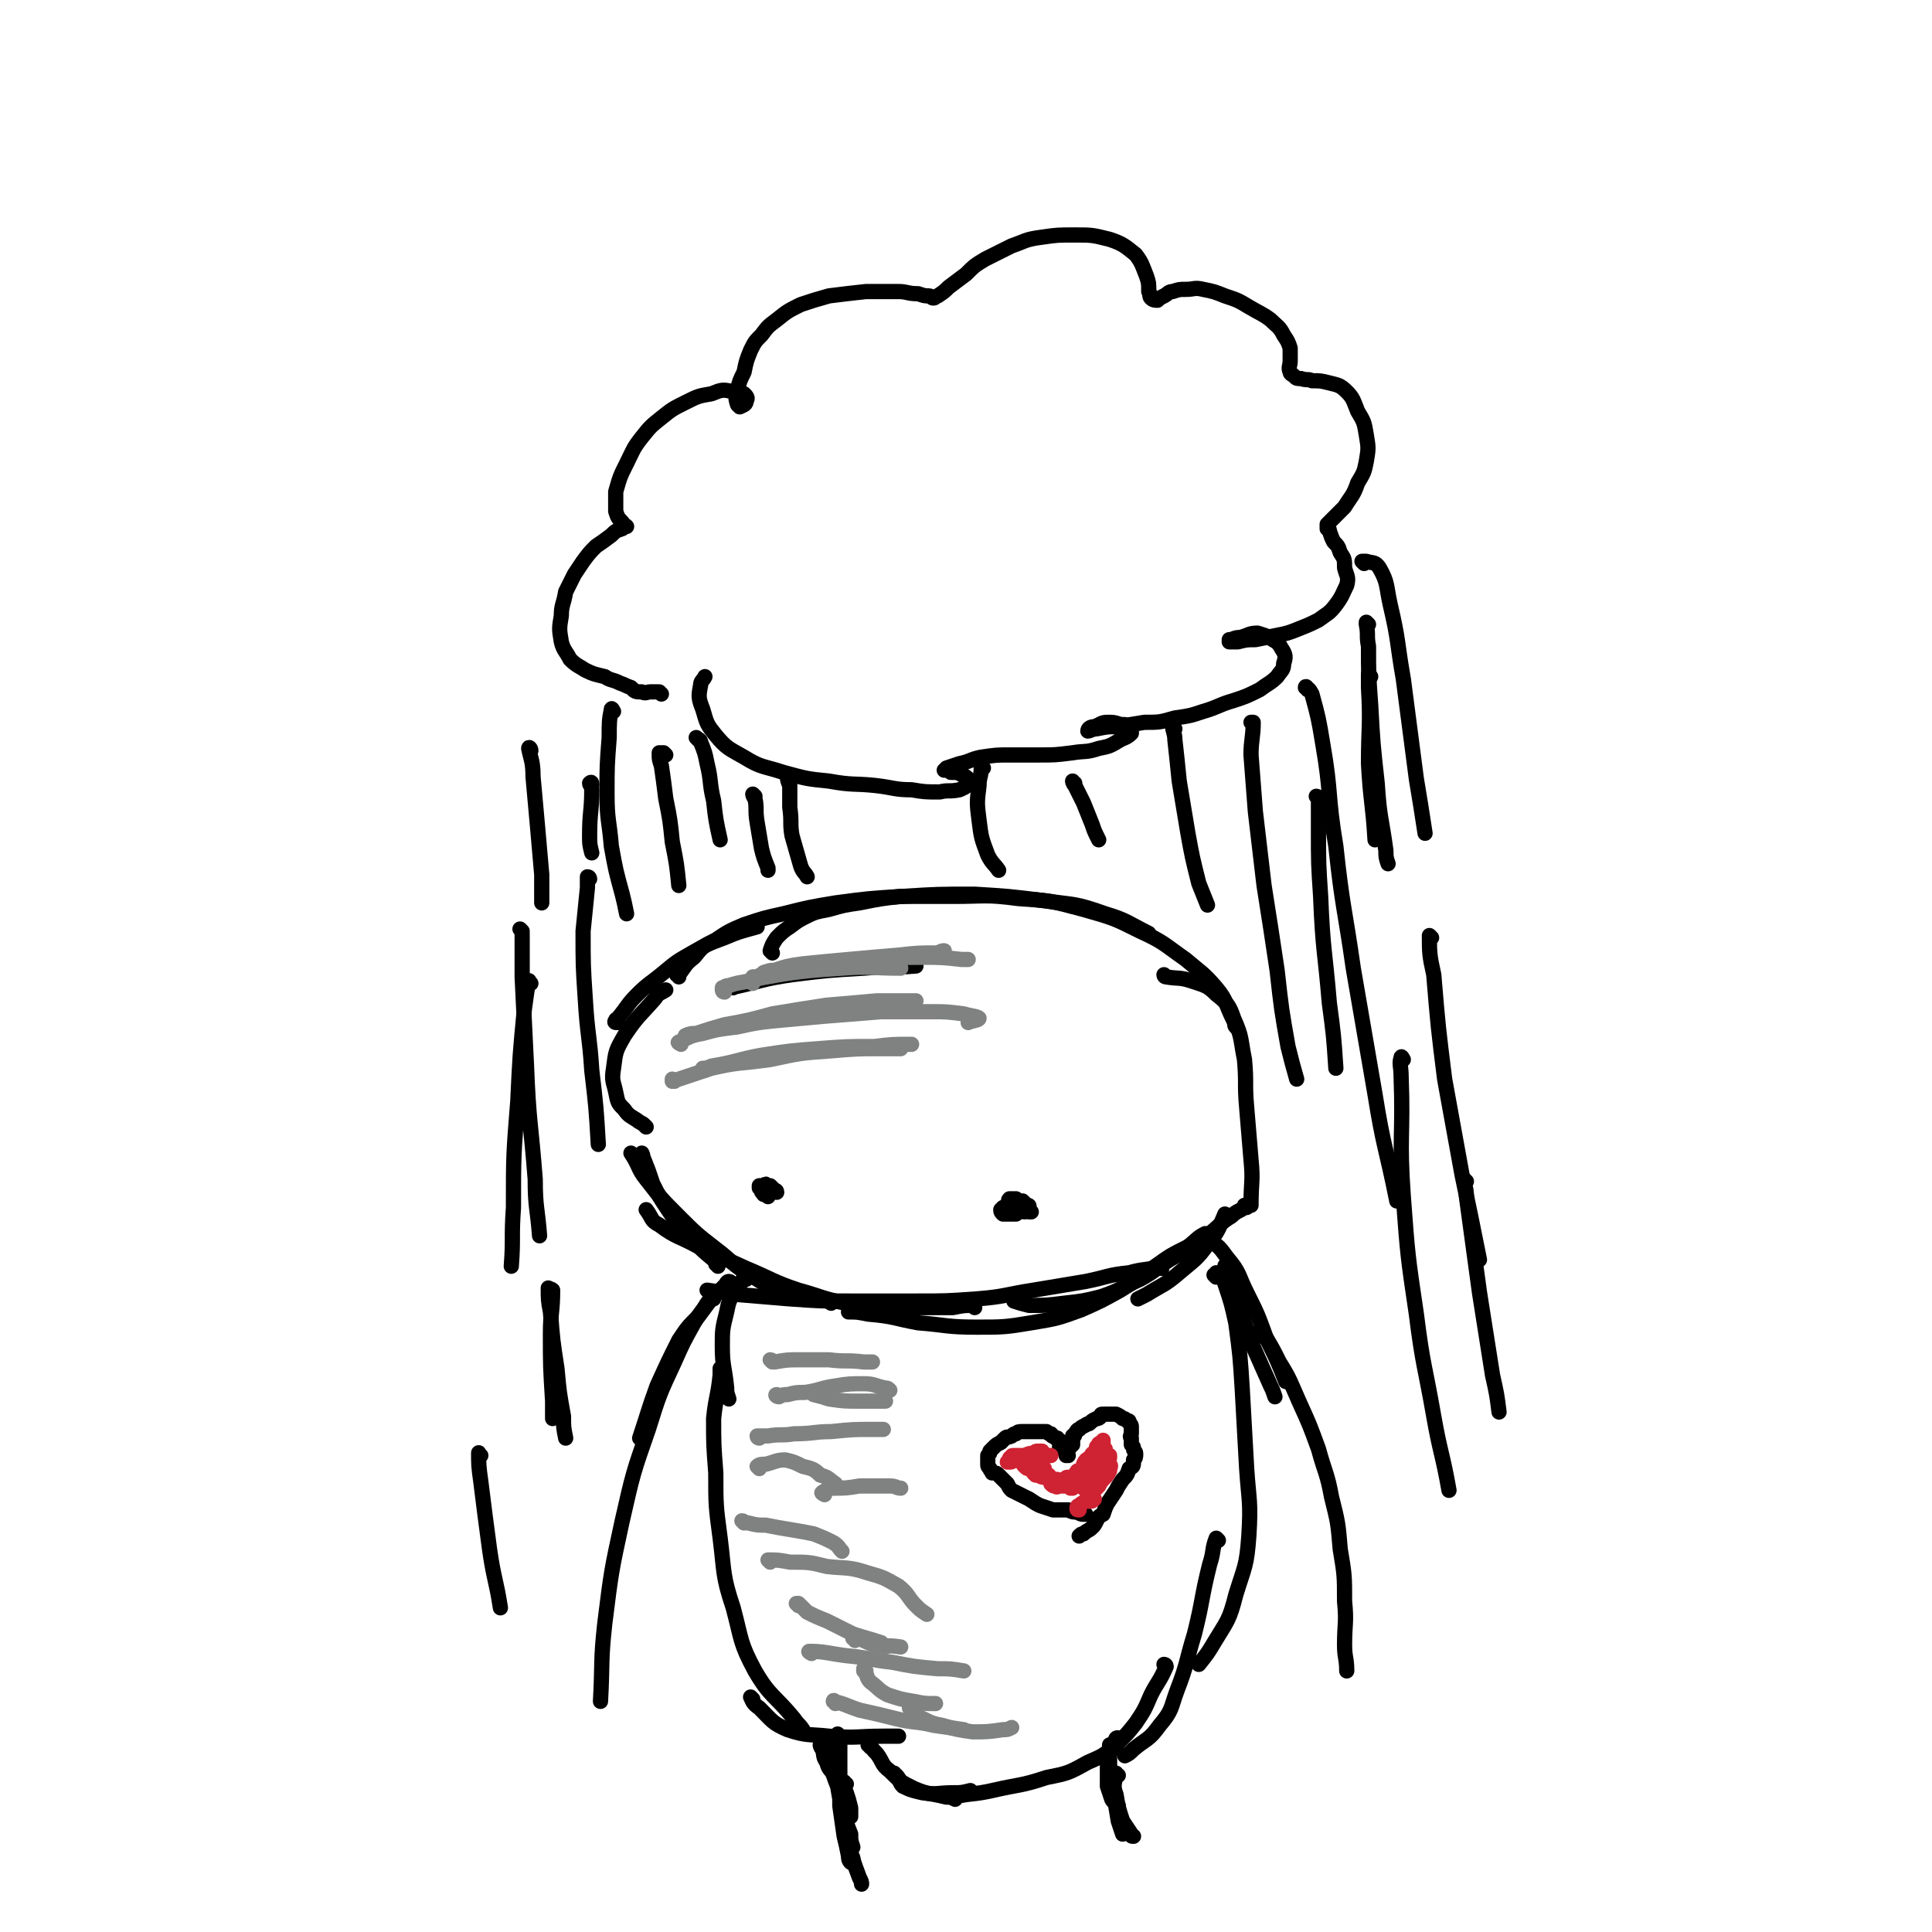 <svg viewBox='0 0 888 888' version='1.1' xmlns='http://www.w3.org/2000/svg' xmlns:xlink='http://www.w3.org/1999/xlink'><g fill='none' stroke='rgb(0,0,0)' stroke-width='7' stroke-linecap='round' stroke-linejoin='round'><path d='M297,518c0,0 0,0 -1,-1 -1,-1 -2,-1 -3,-2 -3,-2 -4,-2 -6,-5 -3,-3 -3,-3 -4,-8 -1,-5 -2,-5 -1,-11 1,-8 1,-8 5,-15 6,-9 7,-9 14,-17 2,-3 2,-2 5,-4 '/><path d='M284,470c-1,0 -2,0 -1,-1 0,-1 1,0 1,-1 5,-6 4,-6 9,-11 5,-5 6,-5 12,-10 6,-5 6,-5 13,-9 7,-4 7,-4 15,-7 7,-3 8,-3 15,-5 '/><path d='M312,449c0,-1 -1,-1 -1,-1 0,-1 0,0 1,0 3,-4 3,-5 7,-8 4,-5 4,-5 10,-8 6,-4 6,-4 13,-7 9,-3 9,-3 18,-5 12,-3 12,-3 24,-5 15,-2 15,-2 31,-3 16,-1 16,-1 33,-1 16,1 16,1 32,3 14,2 14,1 28,6 10,3 10,4 20,9 '/><path d='M355,438c0,0 -1,-1 -1,-1 1,-3 1,-3 3,-6 3,-3 3,-3 6,-5 4,-3 4,-3 8,-5 4,-2 5,-2 10,-3 7,-2 7,-2 14,-3 10,-2 10,-2 19,-3 12,0 12,0 24,0 15,0 15,-1 30,1 15,1 15,1 30,5 14,4 14,4 26,10 11,5 11,6 21,13 7,6 8,6 14,13 5,6 4,7 8,15 1,1 0,2 1,3 '/><path d='M536,449c0,0 -1,0 -1,-1 0,0 0,1 1,1 6,1 6,0 12,2 6,2 7,2 11,6 5,4 6,5 8,11 4,9 3,9 5,19 1,11 0,11 1,22 1,12 1,12 2,24 1,10 0,10 0,21 '/><path d='M564,559c0,0 -1,-1 -1,-1 0,0 0,0 0,0 -3,7 -3,8 -8,14 -5,7 -6,7 -13,13 -7,6 -7,5 -15,10 -2,1 -2,1 -4,2 '/><path d='M573,555c0,0 -1,-1 -1,-1 0,0 1,0 1,0 -3,3 -4,2 -7,5 -5,3 -5,4 -10,8 -7,5 -7,5 -15,10 -9,5 -8,6 -17,11 -9,4 -9,5 -18,8 -8,2 -8,2 -17,3 -8,1 -8,1 -16,1 -4,-1 -4,-1 -7,-2 '/><path d='M555,568c0,0 0,-1 -1,-1 -4,2 -4,3 -8,6 -8,4 -8,4 -15,9 -8,6 -8,6 -16,11 -9,5 -9,5 -18,9 -11,4 -11,4 -23,6 -12,2 -13,2 -25,2 -14,0 -14,-1 -27,-2 -11,-2 -11,-3 -23,-4 -5,-1 -5,-1 -9,-1 '/><path d='M534,583c0,0 -1,-1 -1,-1 0,0 1,0 0,0 -6,2 -7,1 -14,3 -10,1 -10,2 -20,4 -12,2 -12,2 -24,4 -13,2 -13,3 -26,4 -14,1 -14,1 -28,1 -15,0 -15,0 -30,0 -14,0 -14,0 -28,-1 -12,-1 -12,-1 -24,-2 -7,-1 -7,-1 -14,-2 '/><path d='M448,601c0,0 0,-1 -1,-1 -4,0 -4,0 -9,1 -7,0 -7,0 -15,0 -7,1 -7,1 -15,0 -10,0 -10,0 -19,-2 -11,-2 -11,-3 -22,-6 -12,-4 -12,-5 -24,-10 -11,-5 -11,-5 -22,-10 -9,-5 -10,-4 -18,-10 -4,-2 -3,-3 -6,-7 '/><path d='M382,599c0,0 0,-1 -1,-1 -1,0 -1,0 -1,0 -6,-1 -6,-1 -11,-2 -5,-1 -6,-1 -10,-3 -8,-3 -8,-3 -14,-7 -9,-5 -8,-6 -16,-12 -9,-7 -9,-7 -17,-15 -8,-8 -8,-8 -15,-17 -4,-5 -3,-6 -7,-12 '/><path d='M330,582c0,0 0,-1 -1,-1 0,-1 0,-1 -1,-2 -6,-5 -6,-5 -11,-11 -6,-6 -6,-6 -10,-12 -4,-6 -4,-6 -7,-12 -2,-6 -2,-6 -4,-11 -1,-1 0,-1 -1,-3 '/><path d='M353,550c0,0 -1,-1 -1,-1 0,0 1,0 1,0 -1,0 -1,0 -2,0 0,-1 0,-1 0,-2 0,0 0,0 0,-1 0,0 0,0 0,0 '/><path d='M357,548c0,-1 -1,-1 -1,-1 0,0 0,0 0,0 0,1 0,1 -1,1 -1,0 -1,0 -2,0 0,0 0,0 -1,0 -1,0 -1,0 -1,0 -1,0 -1,0 -1,-1 -1,-1 -1,-1 -1,-1 0,-1 0,-1 0,-1 1,0 1,0 2,0 1,-1 1,-1 1,0 1,0 1,0 2,0 0,0 0,0 1,1 0,0 0,0 0,1 0,0 0,0 -1,0 -1,0 -1,0 -1,0 -1,0 -1,0 -2,0 0,1 0,1 0,1 0,0 0,0 0,0 '/><path d='M471,557c0,-1 -1,-1 -1,-1 0,-1 1,0 0,0 0,1 0,0 -1,1 -1,0 -1,0 -2,1 -1,0 -1,0 -2,0 -1,0 -1,0 -2,0 -1,0 -1,0 -2,0 -1,-1 -1,-1 -1,-2 0,0 1,-1 1,-1 2,-1 2,0 3,-1 2,0 2,0 4,0 1,0 1,0 3,1 1,0 1,0 2,1 0,0 1,1 1,1 0,0 -1,0 -1,0 -1,-1 -1,-1 -3,-1 -1,0 -1,0 -2,-1 -2,0 -2,0 -3,-1 -1,-1 0,-1 -1,-2 0,0 -1,0 0,-1 0,0 0,0 1,0 1,0 1,0 2,0 1,1 1,1 3,1 1,1 1,1 2,2 1,0 1,0 1,1 0,0 0,0 -1,0 -1,1 -1,1 -3,1 -2,0 -2,0 -5,1 -1,0 -1,0 -3,0 '/><path d='M337,454c0,0 -1,-1 -1,-1 0,0 0,1 0,1 14,-3 14,-4 28,-6 16,-2 16,-2 33,-3 12,-1 12,0 24,-1 '/><path d='M343,588c0,0 -1,-1 -1,-1 -1,1 0,1 -1,2 -1,2 -2,1 -3,4 -3,5 -3,5 -4,10 -2,8 -2,8 -2,16 0,9 1,9 2,19 0,2 0,2 1,5 '/><path d='M332,630c0,0 -1,-1 -1,-1 0,1 0,2 0,3 -1,10 -2,10 -3,20 0,12 0,12 1,25 0,15 0,15 2,30 2,16 1,17 6,32 4,15 3,16 10,29 7,12 9,11 18,22 2,3 2,2 4,5 '/><path d='M346,781c0,0 -1,-1 -1,-1 1,2 1,3 4,5 6,6 6,7 13,10 9,3 10,2 19,3 13,1 13,0 25,0 3,0 3,0 7,0 '/><path d='M548,574c0,0 -1,-1 -1,-1 1,0 1,0 2,0 3,-1 4,-3 7,-2 4,1 5,3 8,7 6,7 5,8 9,16 5,10 5,10 9,21 5,10 5,10 9,20 '/><path d='M559,587c0,0 0,0 -1,-1 0,0 1,0 1,0 0,0 0,-1 0,-1 2,2 3,2 4,5 3,9 3,9 5,18 2,15 2,15 3,31 1,18 1,18 2,36 1,15 2,15 1,31 -1,14 -2,14 -6,27 -3,12 -4,12 -10,22 -3,5 -3,5 -7,10 '/><path d='M560,708c0,0 -1,-1 -1,-1 -2,5 -1,6 -3,12 -4,16 -3,16 -7,32 -4,13 -3,13 -8,26 -3,8 -2,9 -8,16 -5,7 -6,6 -12,11 -2,2 -2,2 -4,3 '/><path d='M536,766c0,0 -1,-1 -1,-1 0,0 1,0 1,1 -3,7 -4,7 -7,13 -3,7 -3,7 -7,13 -4,5 -4,5 -9,10 -6,5 -6,5 -13,8 -9,5 -9,5 -19,7 -12,4 -12,3 -25,6 -9,2 -9,1 -18,3 '/><path d='M564,583c0,-1 -1,-2 -1,-1 0,0 1,1 1,2 1,3 2,3 3,6 2,6 1,6 3,12 3,9 3,9 6,17 4,9 4,9 8,18 1,2 1,2 2,5 '/><path d='M577,614c0,0 -1,0 -1,-1 0,0 1,0 2,1 2,0 2,0 4,1 3,5 3,5 6,11 5,8 5,9 9,18 5,11 5,11 9,22 3,11 4,11 6,22 3,12 3,12 4,24 2,12 2,12 2,24 1,10 0,10 0,20 0,6 1,6 1,12 '/><path d='M336,590c0,0 0,-1 -1,-1 -1,0 -1,1 -2,2 -3,3 -3,3 -6,6 -3,4 -3,4 -6,8 -5,5 -5,5 -9,11 -5,10 -5,10 -10,21 -4,11 -4,12 -8,24 '/><path d='M328,597c0,0 0,-1 -1,-1 -1,1 -1,2 -2,3 -3,5 -3,4 -6,9 -5,9 -5,9 -9,18 -7,15 -7,15 -12,31 -7,20 -7,20 -12,42 -5,23 -5,23 -8,47 -2,18 -1,18 -2,36 '/><path d='M378,803c0,0 -1,-1 -1,-1 0,0 0,1 1,2 1,3 0,3 2,6 1,4 2,3 4,7 3,3 3,3 5,7 1,3 1,3 2,7 0,2 0,2 0,4 '/><path d='M381,802c0,0 -1,-1 -1,-1 0,0 0,0 0,0 1,5 1,5 2,10 1,5 1,5 3,10 1,6 1,6 3,12 1,5 1,5 3,10 0,3 0,3 1,6 0,0 0,0 0,0 '/><path d='M386,798c0,0 -1,-1 -1,-1 0,1 1,2 1,4 0,6 0,6 0,13 0,8 0,8 0,16 1,7 1,7 2,14 1,4 1,4 2,9 0,1 0,2 1,3 0,0 0,-1 1,-2 '/><path d='M389,820c-1,0 -1,-1 -1,-1 -1,3 0,4 0,7 1,11 0,11 2,21 2,8 2,8 5,16 1,2 1,2 1,3 '/><path d='M514,800c0,0 0,-2 -1,-1 -1,2 -1,2 -2,5 -2,4 -2,4 -2,9 0,4 0,4 0,8 1,3 1,3 2,6 1,2 2,1 3,3 0,0 0,0 0,0 '/><path d='M511,803c0,0 -1,-1 -1,-1 0,4 0,5 0,10 1,7 1,7 3,13 1,6 1,6 3,12 2,3 2,3 4,6 0,1 0,1 1,1 '/><path d='M514,816c-1,0 -1,-1 -1,-1 -1,0 0,0 0,1 -1,4 -1,4 -1,9 1,6 1,6 2,12 1,3 1,3 2,6 '/><path d='M400,803c0,-1 -1,-1 -1,-1 0,0 0,0 1,0 1,2 1,2 3,4 3,4 2,5 6,8 5,5 5,5 11,8 7,3 7,2 15,4 2,0 2,0 4,1 '/><path d='M412,816c0,0 -1,0 -1,-1 0,0 0,1 1,1 2,2 1,3 3,5 4,2 5,2 9,3 7,1 7,0 14,0 4,0 4,0 8,-1 '/><path d='M304,319c0,0 0,0 -1,-1 0,0 0,0 0,0 -2,0 -2,0 -4,0 -2,0 -2,1 -4,0 -3,0 -3,0 -5,-2 -3,-1 -2,-1 -5,-2 -4,-2 -4,-1 -7,-3 -4,-1 -5,-1 -9,-3 -3,-2 -4,-2 -7,-5 -2,-4 -3,-4 -4,-8 -1,-6 -1,-6 0,-12 0,-5 1,-5 2,-11 2,-4 2,-4 4,-8 2,-3 2,-3 4,-6 3,-4 3,-4 6,-7 3,-2 3,-2 7,-5 2,-2 2,-2 5,-3 1,-1 1,-1 2,-1 0,0 0,0 0,0 -1,-1 -2,-1 -2,-2 -2,-2 -2,-2 -3,-5 0,-5 0,-5 0,-9 2,-7 2,-7 5,-13 3,-6 3,-7 7,-12 4,-5 4,-5 9,-9 5,-4 5,-4 11,-7 6,-3 6,-3 12,-4 5,-2 5,-2 10,-1 3,0 3,0 5,1 1,1 2,2 1,3 0,2 -1,2 -3,3 0,0 -1,-1 -1,-1 -1,-3 -1,-4 0,-7 1,-4 1,-4 3,-8 1,-5 1,-5 3,-10 2,-4 2,-4 5,-7 3,-4 3,-4 7,-7 5,-4 5,-4 11,-7 6,-2 6,-2 13,-4 8,-1 8,-1 17,-2 7,0 7,0 15,0 4,0 4,1 9,1 3,1 3,1 5,1 1,0 1,1 2,1 1,0 1,-1 2,-1 3,-2 3,-2 5,-4 4,-3 4,-3 8,-6 4,-4 4,-4 9,-7 6,-3 6,-3 12,-6 6,-2 6,-3 14,-4 7,-1 7,-1 15,-1 8,0 8,0 16,2 6,2 7,3 12,7 3,4 3,5 5,10 1,3 1,3 1,7 1,1 0,2 1,3 1,1 2,1 3,1 1,-1 1,-1 3,-2 2,-1 2,-2 4,-2 3,-1 3,-1 6,-1 4,0 4,-1 8,0 5,1 5,1 10,3 6,2 6,2 11,5 5,3 6,3 10,6 3,3 4,3 6,7 2,3 2,3 3,6 0,3 0,3 0,6 0,2 -1,3 0,5 0,1 1,1 2,2 1,1 1,1 3,1 3,1 3,0 5,1 4,0 4,0 8,1 4,1 5,1 8,4 3,3 3,4 5,9 3,5 3,5 4,11 1,6 1,6 0,12 -1,5 -1,5 -4,10 -2,6 -3,6 -6,11 -3,3 -3,3 -6,6 -1,1 -1,1 -2,2 0,1 0,1 0,2 1,1 1,0 1,1 1,3 1,3 2,5 2,2 2,2 3,5 2,3 2,3 2,7 1,4 2,4 1,8 -2,4 -2,5 -5,9 -3,4 -4,4 -8,7 -4,2 -4,2 -9,4 -5,2 -5,2 -10,3 -5,1 -5,1 -10,2 -4,0 -4,0 -8,1 -2,0 -2,0 -4,0 0,0 0,0 0,-1 2,0 2,-1 5,-1 4,-1 4,-2 8,-2 3,1 4,1 7,3 2,1 3,2 4,4 2,3 2,4 1,7 0,3 -1,3 -3,6 -3,3 -4,3 -8,6 -6,3 -6,3 -12,5 -7,2 -7,3 -14,5 -6,2 -6,2 -13,3 -7,2 -7,2 -14,2 -6,1 -6,1 -13,2 -4,0 -4,0 -9,1 -2,0 -3,1 -4,1 0,-1 1,-2 3,-2 3,-1 3,-2 6,-2 3,0 3,0 6,1 3,0 3,0 5,2 0,0 0,1 0,2 -2,2 -3,2 -5,3 -5,3 -5,3 -10,4 -6,2 -6,1 -12,2 -8,1 -8,1 -15,1 -7,0 -7,0 -14,0 -6,0 -6,0 -13,1 -5,1 -5,2 -10,3 -3,1 -3,1 -6,2 0,1 -1,1 -1,1 1,0 2,0 3,1 3,0 3,0 5,1 2,1 2,1 3,2 1,1 1,2 0,2 -1,2 -2,2 -4,3 -5,1 -5,0 -9,1 -7,0 -7,0 -13,-1 -8,0 -8,-1 -17,-2 -10,-1 -10,0 -21,-2 -10,-1 -10,-1 -21,-4 -9,-3 -10,-2 -18,-7 -7,-4 -8,-4 -13,-10 -4,-5 -4,-5 -6,-12 -2,-5 -2,-6 -1,-11 0,-2 1,-2 2,-4 '/><path d='M272,361c0,-1 0,-2 -1,-1 0,1 1,1 1,3 0,10 -1,10 -1,21 0,4 0,4 1,8 '/><path d='M282,327c0,0 -1,-2 -1,-1 -1,5 -1,6 -1,13 -1,13 -1,13 -1,26 0,12 1,12 2,24 2,11 2,11 5,22 1,4 1,4 2,9 '/><path d='M321,340c0,0 -1,-1 -1,-1 0,0 0,0 0,0 1,1 2,1 2,2 2,5 2,5 3,10 2,8 1,9 3,17 1,9 1,9 3,18 '/><path d='M306,347c0,0 -1,-1 -1,-1 -1,0 -1,0 -2,0 0,0 0,0 0,1 0,2 0,2 1,5 1,7 1,7 2,15 2,10 2,10 3,20 2,10 2,10 3,20 '/><path d='M271,404c0,0 0,-1 -1,-1 0,2 0,3 0,5 -1,10 -1,10 -2,20 0,16 0,16 1,31 1,17 2,17 3,33 2,17 2,17 3,34 '/><path d='M240,428c0,0 -1,-1 -1,-1 0,0 1,1 1,2 0,10 0,10 0,20 1,20 1,20 2,41 1,26 2,26 4,52 0,13 1,13 2,26 '/><path d='M244,452c-1,-1 -1,-2 -1,-1 -1,5 -1,6 -2,13 -2,21 -2,21 -3,42 -2,25 -2,25 -2,49 -1,14 0,14 -1,27 '/><path d='M253,593c-1,0 -1,-1 -1,-1 0,5 0,6 1,11 1,13 1,13 3,26 1,11 1,11 3,22 0,5 0,5 1,10 '/><path d='M254,594c0,-1 -1,-1 -1,-1 0,-1 1,0 1,0 0,10 -1,10 -1,20 0,15 0,15 1,31 0,4 0,4 0,8 '/><path d='M221,669c-1,0 -1,-2 -1,-1 0,5 0,6 1,13 2,16 2,16 4,31 2,14 3,14 5,27 '/><path d='M347,366c0,0 -1,-1 -1,-1 0,0 0,1 1,2 1,5 0,5 1,11 1,6 1,6 2,12 1,4 1,4 3,9 0,1 0,1 0,1 '/><path d='M363,359c-1,0 -1,-2 -1,-1 0,0 0,1 1,3 0,5 0,5 0,10 1,7 0,7 1,13 2,7 2,7 4,14 1,3 2,3 3,5 '/><path d='M452,353c0,0 -1,0 -1,-1 0,0 0,1 0,1 0,4 -1,4 -1,8 -1,8 -1,8 0,16 1,8 1,8 4,16 2,4 3,4 5,7 '/><path d='M494,360c-1,0 -1,-1 -1,-1 0,0 0,1 1,2 2,4 2,4 4,8 2,5 2,5 4,10 1,3 1,3 3,7 '/><path d='M540,335c0,0 -1,-1 -1,-1 0,2 1,3 1,6 1,9 1,9 2,19 2,12 2,12 4,24 2,11 2,11 5,23 2,5 2,5 4,10 '/><path d='M576,333c0,0 -1,-1 -1,-1 0,0 1,0 1,0 0,7 -1,8 -1,15 1,13 1,13 2,26 2,17 2,17 4,34 3,19 3,19 6,39 2,18 2,18 5,35 2,8 2,8 4,15 '/><path d='M601,317c0,-1 -1,-2 -1,-1 1,0 2,1 3,3 3,11 3,11 5,23 4,23 2,23 6,47 3,28 4,28 8,56 5,29 5,29 10,58 4,25 5,24 10,49 '/><path d='M645,487c0,0 -1,-2 -1,-1 -1,3 0,4 0,9 1,27 -1,27 1,55 2,27 2,27 6,54 3,24 4,24 8,47 3,17 4,17 7,34 '/><path d='M606,367c0,0 -1,-1 -1,-1 0,0 1,0 1,1 0,1 0,1 0,3 0,6 0,6 0,11 0,16 0,16 1,31 1,25 2,25 4,49 2,15 2,15 3,30 '/><path d='M630,311c0,0 -1,-2 -1,-1 0,2 0,3 0,6 1,17 0,18 0,35 1,18 2,18 3,35 '/><path d='M629,287c0,0 -1,-1 -1,-1 0,0 0,0 0,1 1,5 0,5 1,10 0,13 0,13 1,27 1,18 1,18 3,36 1,16 2,16 4,31 0,3 0,3 1,6 '/><path d='M627,259c0,0 -1,-1 -1,-1 1,0 1,0 2,0 3,1 4,0 6,3 4,7 3,8 5,17 4,17 3,17 6,34 3,23 3,23 6,46 2,12 2,12 4,25 '/><path d='M658,431c0,0 -1,-1 -1,-1 0,8 0,9 2,18 2,24 2,24 5,48 4,22 4,22 8,44 4,19 4,19 8,39 '/><path d='M674,543c0,0 -1,-1 -1,-1 0,3 1,4 1,8 3,22 3,22 6,44 3,19 3,19 6,38 2,9 2,9 3,17 '/><path d='M244,345c0,-1 -1,-2 -1,-1 1,5 2,6 2,13 2,22 2,22 4,45 0,7 0,7 0,13 '/><path d='M488,666c0,0 0,0 -1,-1 0,0 1,1 1,0 0,0 0,0 0,-1 0,0 0,0 0,-1 -1,0 -1,0 -1,-1 -1,0 -1,0 -1,-1 -1,0 -1,0 -2,-1 -1,0 0,0 -1,-1 -1,0 -1,0 -2,-1 -2,0 -2,0 -3,0 -1,0 -1,0 -3,0 -1,0 -1,0 -3,0 -1,0 -1,0 -2,0 -2,0 -2,0 -3,1 -1,0 -1,0 -2,1 -2,1 -2,0 -3,1 -1,1 -1,1 -2,2 -2,1 -2,1 -3,2 -1,1 -1,1 -2,2 0,1 0,1 -1,2 0,1 0,1 0,2 0,1 0,1 0,2 0,1 0,1 1,2 0,1 1,1 1,2 2,0 2,0 3,1 1,1 1,1 2,2 1,1 1,1 2,2 1,2 1,2 2,3 2,1 2,1 4,2 2,1 2,1 4,2 3,2 3,2 5,3 3,1 3,1 6,2 3,0 3,0 7,0 2,1 2,1 4,1 2,1 2,1 3,1 1,0 1,0 1,0 '/><path d='M491,669c0,0 -1,-1 -1,-1 0,0 0,1 0,1 0,-1 0,-1 0,-1 0,-1 0,-1 0,-1 1,-1 1,-1 1,-1 0,0 0,0 1,-1 0,0 0,0 0,0 0,0 0,0 0,-1 0,0 0,0 1,0 0,-1 0,-1 0,-2 0,-1 0,-1 0,-2 1,0 1,0 1,-1 1,-1 1,-2 2,-2 1,-1 1,-1 3,-2 1,-1 1,0 2,-1 1,-1 1,-1 3,-2 1,0 1,0 2,-1 0,-1 0,-1 1,-1 1,0 1,0 2,0 1,0 1,0 2,0 1,0 1,0 2,0 2,1 2,1 3,2 1,0 1,0 2,1 1,0 1,0 1,1 1,1 1,1 1,2 0,2 0,2 0,3 0,1 -1,1 0,2 0,1 0,1 0,3 1,1 1,1 1,2 0,1 1,1 1,2 0,2 0,2 -1,3 0,3 0,3 -2,4 -1,3 -1,3 -3,5 -2,3 -2,3 -3,5 -2,3 -2,3 -4,6 -1,2 -1,2 -2,5 -2,1 -2,1 -3,3 -1,2 -1,2 -2,3 -2,2 -2,1 -4,3 -1,0 -1,0 -2,1 '/></g>
<g fill='none' stroke='rgb(207,34,51)' stroke-width='7' stroke-linecap='round' stroke-linejoin='round'><path d='M499,685c0,-1 -1,-1 -1,-1 0,-1 1,0 1,0 0,0 0,0 0,-1 1,0 1,0 1,0 0,-1 0,-1 0,-1 1,-1 1,-1 2,-1 0,-1 0,-1 1,-1 0,0 0,0 0,0 -1,0 -1,0 -1,1 0,0 0,0 -1,1 0,1 0,1 -1,1 0,0 0,0 -1,0 0,0 0,-1 0,-1 1,-2 1,-2 1,-3 1,-2 1,-2 2,-3 1,-1 1,-1 3,-2 1,-1 1,-1 2,-1 0,0 1,0 1,1 0,1 0,1 0,2 -1,1 -1,1 -2,1 0,1 0,1 -1,1 -1,0 -1,0 -1,0 -1,0 -1,0 -1,-1 0,-1 0,-1 0,-2 0,-2 0,-2 0,-3 1,-1 1,-1 1,-3 0,0 0,0 1,-1 0,0 0,0 0,0 0,0 0,0 0,0 1,0 1,0 1,0 0,0 0,0 0,0 0,0 0,0 0,0 0,0 0,0 -1,0 0,-1 0,-1 0,-2 -1,0 -1,0 -1,-1 1,0 0,0 1,-1 0,-1 0,0 1,-1 0,0 0,0 1,-1 0,0 0,0 0,1 0,0 0,0 0,1 0,1 0,1 0,2 0,0 0,0 0,1 0,0 0,0 0,0 0,0 0,0 0,0 0,0 -1,0 -1,0 -1,0 -1,0 -2,1 0,1 0,1 -1,1 0,1 0,1 0,2 0,0 -1,0 -1,0 0,0 1,0 1,0 0,0 0,0 1,0 0,0 0,0 0,0 1,1 1,1 1,2 0,1 0,1 0,2 -1,1 -1,0 -2,1 -1,1 -1,1 -2,2 -1,0 -1,0 -2,0 -1,0 -1,0 -1,-1 -1,0 -1,0 -1,0 0,0 1,0 1,0 0,0 0,1 0,1 0,0 0,0 0,1 0,0 0,0 0,0 0,0 0,0 0,0 -1,-1 -1,-1 -2,-1 0,0 0,0 -1,1 0,0 0,0 0,1 0,0 0,0 0,1 0,0 0,0 0,0 -1,1 -1,1 -1,1 0,0 -1,0 -1,-1 0,0 0,0 -1,0 0,0 0,0 0,0 1,0 1,0 1,0 1,0 1,0 2,0 1,0 1,0 2,0 0,0 0,0 0,0 -1,1 -1,1 -2,2 -1,0 -1,0 -2,1 -1,0 -1,0 -1,0 0,0 0,-1 0,-2 0,-1 0,-1 0,-2 0,0 0,0 0,-1 0,0 -1,0 -1,0 -1,0 -1,0 -1,1 -1,1 -1,1 -1,1 0,1 0,1 -1,1 0,1 0,1 0,1 0,0 1,0 1,0 0,0 0,0 0,0 0,0 0,0 0,0 -1,0 -1,0 -2,0 -1,0 -1,1 -2,0 -1,0 -1,0 -2,-1 0,-1 0,-1 -1,-2 0,-1 0,-1 0,-1 0,0 0,-1 0,-1 0,0 0,0 0,1 1,0 1,0 1,1 0,0 0,0 0,0 1,0 1,0 1,0 0,0 0,0 0,0 -1,0 -1,0 -1,-1 -2,0 -2,0 -3,0 -1,0 -1,0 -3,-1 0,0 -1,0 -1,0 -1,-1 -1,-1 -1,-1 0,0 0,0 0,0 1,0 1,0 2,0 1,-1 1,-1 1,-1 1,0 1,0 2,0 0,0 0,-1 0,-1 0,0 -1,0 -1,0 -2,0 -2,1 -3,0 -2,0 -2,0 -3,0 -1,0 -1,0 -2,-1 -1,-1 -1,-1 -1,-2 1,0 1,0 1,-1 1,0 1,0 2,0 2,-1 2,-1 4,-1 1,0 1,0 3,-1 1,0 2,0 3,0 0,0 -1,0 -1,0 -1,0 -1,0 -2,1 -3,0 -2,1 -5,1 -2,0 -2,0 -4,0 -1,0 -1,1 -2,0 0,0 0,-1 0,-1 1,-1 1,-1 2,-1 2,-1 2,-1 4,-1 1,-1 1,-1 2,-1 1,0 1,0 2,0 0,0 0,1 0,1 0,0 0,1 -1,1 -1,0 -1,0 -3,0 -1,0 -1,0 -2,0 -2,0 -2,0 -4,0 0,0 0,0 -1,0 -1,0 -1,0 -2,0 -1,0 -1,0 -1,1 -1,0 -1,0 -1,1 0,0 -1,1 -1,1 0,0 1,0 1,0 1,0 1,0 2,-1 1,0 1,0 2,0 2,1 2,1 3,1 1,1 1,1 2,2 1,0 1,0 1,1 0,0 0,0 0,0 0,0 0,0 0,0 0,-1 1,-1 1,-1 1,1 1,1 2,2 2,1 2,1 4,2 2,2 2,2 5,2 2,1 2,1 5,2 1,0 1,0 1,1 1,0 1,0 0,0 0,0 0,1 0,0 0,0 0,0 0,0 0,-2 0,-2 1,-3 0,-1 0,-1 1,-2 1,-1 0,-1 1,-1 0,-1 0,-1 1,-1 0,0 0,0 1,1 1,0 0,0 1,1 0,0 0,0 1,0 0,0 0,0 0,0 0,0 0,0 0,-1 -1,-1 -1,-1 -1,-2 0,-1 0,-1 0,-2 1,-2 1,-2 3,-3 1,-2 1,-2 3,-3 1,0 1,0 3,-1 1,0 1,0 1,0 0,0 0,0 0,1 0,0 0,0 -1,1 0,1 0,1 0,2 0,0 0,0 0,0 1,0 1,0 2,0 0,0 0,0 1,0 0,-1 0,-1 0,-1 -1,1 -1,1 -2,1 -2,1 -2,1 -3,2 -1,1 -1,1 -1,2 0,0 0,0 1,0 1,0 1,0 2,0 1,0 1,0 2,-1 1,0 1,0 1,0 1,1 0,1 0,3 -1,2 -1,2 -2,3 -2,2 -2,2 -3,4 -1,1 -1,1 -2,2 -1,1 -1,1 -1,1 -1,1 -1,1 -1,1 0,1 0,1 0,1 1,1 1,1 1,1 0,0 1,0 1,0 -1,1 -1,1 -2,1 -1,0 -1,0 -2,0 -2,1 -2,1 -3,2 -1,0 -1,1 -1,1 0,1 0,1 1,1 '/></g>
<g fill='none' stroke='rgb(128,130,130)' stroke-width='7' stroke-linecap='round' stroke-linejoin='round'><path d='M355,626c0,0 -1,-1 -1,-1 1,0 1,1 2,1 6,-1 6,-1 11,-1 7,0 7,0 14,0 8,1 8,0 16,1 2,0 2,0 4,0 '/><path d='M349,661c0,0 -1,0 -1,-1 2,0 3,0 5,0 6,-1 6,0 12,-1 9,0 9,-1 17,-1 10,-1 10,-1 19,-1 2,0 2,0 5,0 '/><path d='M358,642c-1,0 -2,-1 -1,-1 0,0 0,1 1,1 2,-1 2,-1 4,-1 4,-1 4,-1 8,-1 7,-1 7,-2 14,-3 6,-1 7,-1 13,-1 5,0 5,1 10,2 1,0 1,0 2,1 '/><path d='M349,675c0,0 -1,-1 -1,-1 1,-1 2,-1 4,-1 4,-1 5,-2 9,-2 4,1 4,1 8,3 4,1 5,1 8,4 4,1 4,2 7,4 '/><path d='M342,700c0,0 -1,-1 -1,-1 1,0 1,1 3,1 4,1 4,1 8,1 5,1 5,1 11,2 6,1 6,1 11,2 5,2 5,2 9,4 3,2 2,2 4,4 '/><path d='M354,718c0,0 -1,-1 -1,-1 4,0 5,0 10,1 9,0 9,0 17,2 9,1 10,0 19,3 7,2 7,2 14,6 5,4 4,5 8,9 2,2 2,2 5,4 '/><path d='M367,738c0,0 -1,-1 -1,-1 0,0 0,0 1,0 2,2 2,2 4,4 4,2 4,2 9,4 6,3 6,3 12,6 6,2 7,2 13,4 1,1 1,1 2,2 '/><path d='M373,760c0,0 -2,-1 -1,-1 7,0 9,1 17,2 11,1 11,2 21,3 10,2 10,2 21,3 6,0 6,0 12,1 '/><path d='M398,768c0,0 -1,-1 -1,-1 0,0 0,0 0,1 2,2 1,3 3,5 4,3 4,4 8,6 6,2 6,2 12,3 5,1 5,1 10,1 '/><path d='M384,783c0,-1 -1,-2 -1,-1 5,1 6,2 12,4 9,2 9,2 17,4 8,2 9,1 17,3 7,1 7,1 14,2 '/><path d='M419,786c0,0 -1,-1 -1,-1 2,1 2,2 4,4 5,2 5,3 11,4 7,2 7,2 14,3 7,0 7,0 14,-1 2,0 2,0 4,-1 '/><path d='M393,754c0,-1 -1,-1 -1,-1 0,-1 1,0 2,0 4,1 4,2 8,3 6,1 6,0 12,1 '/><path d='M379,687c0,0 -2,-1 -1,-1 1,-1 2,-1 4,-2 7,0 7,0 13,-1 7,0 7,0 14,0 3,0 3,1 5,1 '/><path d='M375,641c0,0 -1,-1 -1,-1 0,0 0,1 0,1 4,1 4,1 7,2 7,1 7,1 13,1 7,0 7,0 13,0 '/><path d='M346,452c-1,-1 -2,-1 -1,-1 5,-2 6,-2 12,-3 15,-2 15,-2 30,-3 13,-1 13,0 27,0 '/><path d='M347,450c0,0 -1,-1 -1,-1 1,0 1,0 2,0 1,0 1,-1 2,-1 1,-1 1,-1 1,-1 3,-1 3,-1 5,-1 6,-2 6,-2 13,-3 10,-1 10,-1 21,-2 11,-1 11,-1 23,-2 9,-1 9,-1 18,-1 2,-1 2,-1 3,-1 '/><path d='M333,456c-1,0 -1,-1 -1,-1 0,0 0,0 0,-1 1,0 1,-1 3,-1 6,-2 6,-1 12,-3 11,-2 11,-2 22,-4 14,-3 14,-3 29,-4 13,-2 13,-2 26,-2 9,0 9,0 18,1 2,0 2,0 3,0 '/><path d='M316,477c0,0 -1,-1 -1,-1 0,0 0,1 0,1 0,0 0,-1 0,-1 2,-1 3,-1 5,-1 6,-2 6,-2 13,-4 11,-2 11,-2 22,-5 12,-2 12,-2 25,-4 12,-1 12,-1 23,-2 9,0 9,0 18,0 '/><path d='M313,480c0,0 -2,-1 -1,-1 4,-2 5,-3 11,-4 7,-2 8,-2 16,-3 9,-2 9,-2 19,-3 11,-1 11,-1 22,-2 13,-1 13,-1 25,-2 12,0 12,0 23,0 7,0 7,0 15,1 3,1 6,1 7,2 0,1 -3,1 -5,2 '/><path d='M310,497c0,0 -1,-1 -1,-1 0,0 0,1 0,1 9,-3 9,-3 18,-6 13,-3 13,-2 27,-4 14,-3 14,-3 28,-4 12,-1 12,-1 23,-1 5,0 5,0 9,0 '/><path d='M324,492c0,0 -1,-1 -1,-1 1,0 2,0 4,-1 12,-2 12,-3 23,-5 13,-2 13,-2 26,-3 13,-1 13,-1 26,-1 8,-1 8,-1 17,-1 '/></g>
</svg>